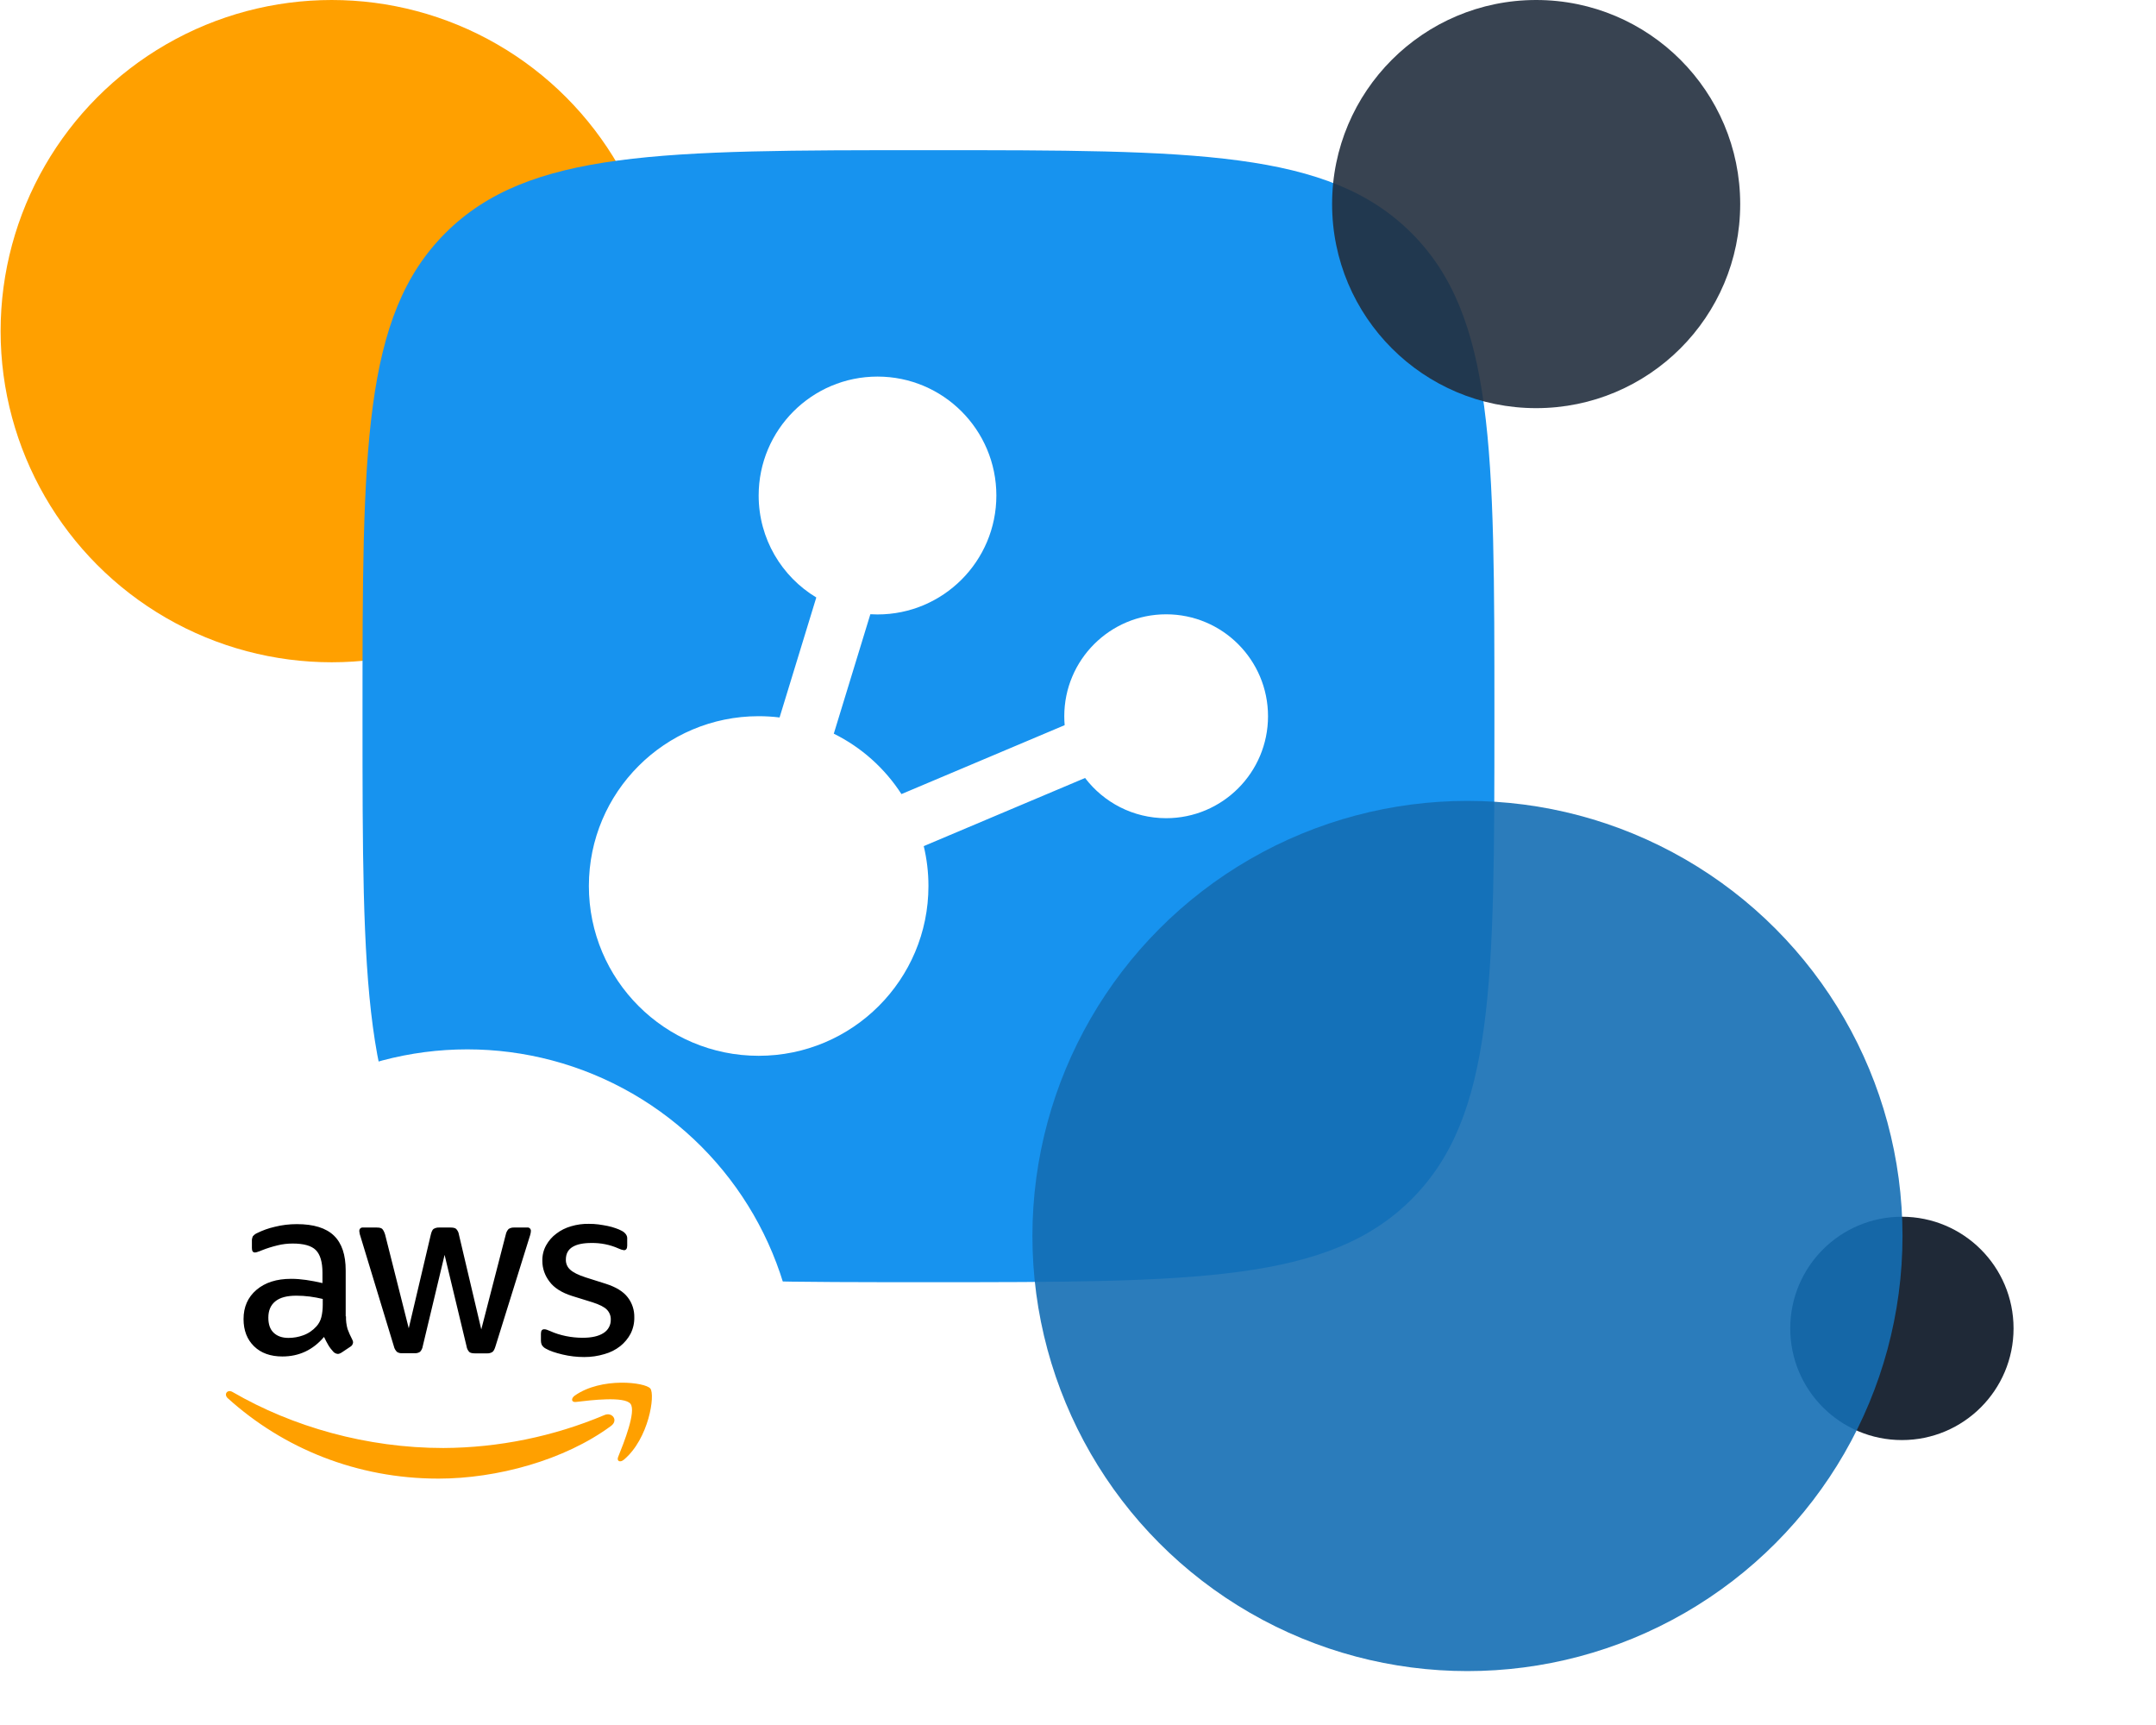 <svg width="560" height="448" viewBox="0 0 560 448" fill="none" xmlns="http://www.w3.org/2000/svg">
<circle cx="86.158" cy="86" r="86" fill="#FFA000"/>
<circle cx="494" cy="345" r="29" fill="#1F2937"/>
<path d="M94.158 186C94.158 116.704 94.158 82.055 115.685 60.528C137.213 39 171.861 39 241.158 39C310.454 39 345.102 39 366.63 60.528C388.158 82.055 388.158 116.704 388.158 186C388.158 255.296 388.158 289.945 366.63 311.472C345.102 333 310.454 333 241.158 333C171.861 333 137.213 333 115.685 311.472C94.158 289.945 94.158 255.296 94.158 186Z" fill="#1793EF"/>
<path fill-rule="evenodd" clip-rule="evenodd" d="M227.925 159.577C244.974 159.577 258.795 145.748 258.795 128.69C258.795 111.631 244.974 97.802 227.925 97.802C210.876 97.802 197.055 111.631 197.055 128.69C197.055 139.929 203.055 149.767 212.026 155.17L202.486 186.333C200.706 186.115 198.894 186.002 197.055 186.002C172.699 186.002 152.955 205.746 152.955 230.102C152.955 254.458 172.699 274.202 197.055 274.202C221.411 274.202 241.155 254.458 241.155 230.102C241.155 226.534 240.731 223.065 239.932 219.743L281.837 202.05C286.671 208.396 294.305 212.492 302.895 212.492C317.509 212.492 329.355 200.639 329.355 186.017C329.355 171.395 317.509 159.542 302.895 159.542C288.282 159.542 276.435 171.395 276.435 186.017C276.435 186.797 276.469 187.569 276.535 188.332L234.142 206.231C229.827 199.541 223.751 194.094 216.57 190.544L226.067 159.522C226.682 159.558 227.301 159.577 227.925 159.577Z" fill="white"/>
<g filter="url(#filter0_d_6328_84987)">
<circle cx="113.842" cy="350.842" r="85.842" fill="white"/>
</g>
<path d="M89.865 341.876C89.829 342.98 89.976 344.084 90.27 345.151C90.601 346.071 91.006 346.954 91.448 347.801C91.595 348.058 91.705 348.353 91.705 348.647C91.668 349.089 91.411 349.53 91.006 349.751L88.688 351.297C88.393 351.481 88.062 351.628 87.731 351.628C87.326 351.591 86.921 351.407 86.627 351.113C86.148 350.597 85.67 350.009 85.302 349.383C84.934 348.758 84.566 348.058 84.161 347.212C81.291 350.597 77.685 352.29 73.342 352.29C70.251 352.29 67.786 351.407 65.982 349.641C64.179 347.874 63.259 345.519 63.259 342.575C63.259 339.447 64.363 336.908 66.608 334.995C68.853 333.081 71.834 332.124 75.624 332.124C76.912 332.124 78.237 332.235 79.525 332.419C80.886 332.603 82.284 332.897 83.757 333.228V330.542C83.757 327.745 83.168 325.795 82.027 324.654C80.886 323.513 78.862 322.961 76.029 322.961C74.704 322.961 73.342 323.109 72.054 323.44C70.693 323.771 69.368 324.176 68.08 324.691C67.675 324.875 67.234 325.022 66.792 325.169C66.608 325.243 66.387 325.28 66.203 325.28C65.688 325.28 65.43 324.912 65.43 324.139V322.336C65.394 321.894 65.504 321.453 65.688 321.048C65.982 320.717 66.314 320.459 66.718 320.275C68.19 319.539 69.736 318.987 71.355 318.619C73.232 318.141 75.182 317.92 77.096 317.92C81.475 317.92 84.676 318.913 86.737 320.9C88.798 322.888 89.791 325.905 89.791 329.953V341.876H89.865ZM74.925 347.469C76.213 347.469 77.501 347.249 78.715 346.807C80.077 346.329 81.254 345.519 82.211 344.452C82.8 343.79 83.241 342.98 83.462 342.097C83.72 341.066 83.83 339.963 83.83 338.895V337.35C82.726 337.092 81.585 336.871 80.445 336.724C79.304 336.577 78.126 336.503 76.985 336.503C74.52 336.503 72.717 336.982 71.502 337.975C70.288 338.969 69.699 340.367 69.699 342.207C69.699 343.937 70.141 345.225 71.061 346.108C71.981 346.991 73.232 347.469 74.925 347.469ZM104.475 351.444C103.996 351.481 103.481 351.37 103.076 351.076C102.708 350.671 102.414 350.193 102.303 349.641L93.656 321.195C93.472 320.717 93.361 320.238 93.324 319.723C93.287 319.281 93.582 318.877 94.023 318.803H97.851C98.55 318.803 99.028 318.913 99.286 319.171C99.543 319.429 99.801 319.907 100.022 320.606L106.167 344.967L111.908 320.606C112.092 319.87 112.313 319.392 112.607 319.171C113.049 318.913 113.564 318.766 114.079 318.803H117.023C117.722 318.803 118.201 318.913 118.495 319.171C118.863 319.576 119.121 320.054 119.194 320.606L125.008 345.262L131.375 320.606C131.485 320.054 131.743 319.576 132.111 319.171C132.552 318.913 133.031 318.766 133.546 318.803H136.968C137.41 318.729 137.815 319.061 137.888 319.502V319.723C137.888 319.907 137.852 320.128 137.815 320.312C137.741 320.643 137.668 320.937 137.557 321.232L128.689 349.677C128.468 350.413 128.21 350.892 127.916 351.113C127.511 351.37 126.996 351.517 126.517 351.481H123.353C122.653 351.481 122.175 351.37 121.881 351.113C121.513 350.708 121.255 350.193 121.182 349.641L115.478 325.905L109.811 349.604C109.737 350.156 109.479 350.671 109.111 351.076C108.67 351.37 108.154 351.481 107.639 351.444H104.475ZM151.762 352.437C149.848 352.437 147.935 352.217 146.095 351.775C144.255 351.333 142.819 350.855 141.863 350.303C141.384 350.082 140.979 349.714 140.722 349.273C140.575 348.941 140.501 348.61 140.501 348.242V346.366C140.501 345.593 140.796 345.225 141.347 345.225C141.568 345.225 141.789 345.262 142.01 345.335C142.231 345.409 142.562 345.556 142.93 345.703C144.218 346.292 145.579 346.697 146.978 346.991C148.413 347.286 149.885 347.433 151.357 347.433C153.675 347.433 155.478 347.028 156.73 346.218C157.944 345.482 158.68 344.158 158.643 342.723C158.68 341.766 158.312 340.846 157.65 340.147C156.987 339.447 155.736 338.822 153.933 338.233L148.597 336.577C145.911 335.731 143.923 334.479 142.709 332.823C141.532 331.278 140.869 329.438 140.869 327.488C140.832 326.052 141.164 324.654 141.863 323.403C142.525 322.225 143.408 321.195 144.512 320.385C145.653 319.502 146.941 318.877 148.339 318.472C149.848 318.03 151.394 317.809 152.976 317.846C153.786 317.846 154.632 317.883 155.442 317.993C156.288 318.104 157.061 318.251 157.834 318.398C158.606 318.545 159.269 318.766 159.931 318.987C160.483 319.171 160.998 319.392 161.477 319.649C161.918 319.87 162.286 320.164 162.581 320.569C162.838 320.937 162.949 321.342 162.912 321.784V323.513C162.912 324.286 162.617 324.691 162.065 324.691C161.587 324.617 161.109 324.47 160.667 324.249C158.459 323.256 156.03 322.777 153.602 322.814C151.504 322.814 149.848 323.145 148.707 323.845C147.567 324.544 146.978 325.611 146.978 327.12C146.941 328.113 147.346 329.07 148.082 329.732C148.818 330.431 150.179 331.131 152.13 331.756L157.355 333.412C160.005 334.259 161.918 335.436 163.059 336.945C164.2 338.417 164.789 340.257 164.752 342.097C164.789 343.569 164.457 345.041 163.795 346.366C163.133 347.617 162.213 348.721 161.109 349.604C159.894 350.561 158.496 351.26 157.024 351.665C155.331 352.18 153.565 352.437 151.762 352.437Z" fill="black"/>
<path d="M158.717 370.322C146.61 379.264 129.02 384.011 113.895 384.011C92.699 384.011 73.6 376.173 59.175 363.146C58.034 362.116 59.064 360.717 60.426 361.527C76.029 370.579 95.275 376.062 115.183 376.062C129.535 375.989 143.74 373.082 156.95 367.525C158.974 366.605 160.704 368.85 158.717 370.322Z" fill="#FFA000"/>
<path d="M163.759 364.581C162.213 362.594 153.528 363.624 149.591 364.103C148.413 364.25 148.229 363.22 149.296 362.447C156.215 357.589 167.586 358.988 168.91 360.607C170.235 362.226 168.542 373.634 162.066 379.08C161.072 379.927 160.116 379.485 160.557 378.381C162.029 374.738 165.304 366.531 163.759 364.581Z" fill="#FFA000"/>
<circle cx="381.158" cy="321" r="113" fill="#146EB4" fill-opacity="0.9"/>
<circle cx="399" cy="53" r="53" fill="#232F3E" fill-opacity="0.9"/>
<defs>
<filter id="filter0_d_6328_84987" x="28" y="265" width="182.227" height="182.227" filterUnits="userSpaceOnUse" color-interpolation-filters="sRGB">
<feFlood flood-opacity="0" result="BackgroundImageFix"/>
<feColorMatrix in="SourceAlpha" type="matrix" values="0 0 0 0 0 0 0 0 0 0 0 0 0 0 0 0 0 0 127 0" result="hardAlpha"/>
<feOffset dx="7.53" dy="7.53"/>
<feGaussianBlur stdDeviation="1.506"/>
<feComposite in2="hardAlpha" operator="out"/>
<feColorMatrix type="matrix" values="0 0 0 0 0 0 0 0 0 0 0 0 0 0 0 0 0 0 0.35 0"/>
<feBlend mode="normal" in2="BackgroundImageFix" result="effect1_dropShadow_6328_84987"/>
<feBlend mode="normal" in="SourceGraphic" in2="effect1_dropShadow_6328_84987" result="shape"/>
</filter>
</defs>
</svg>
